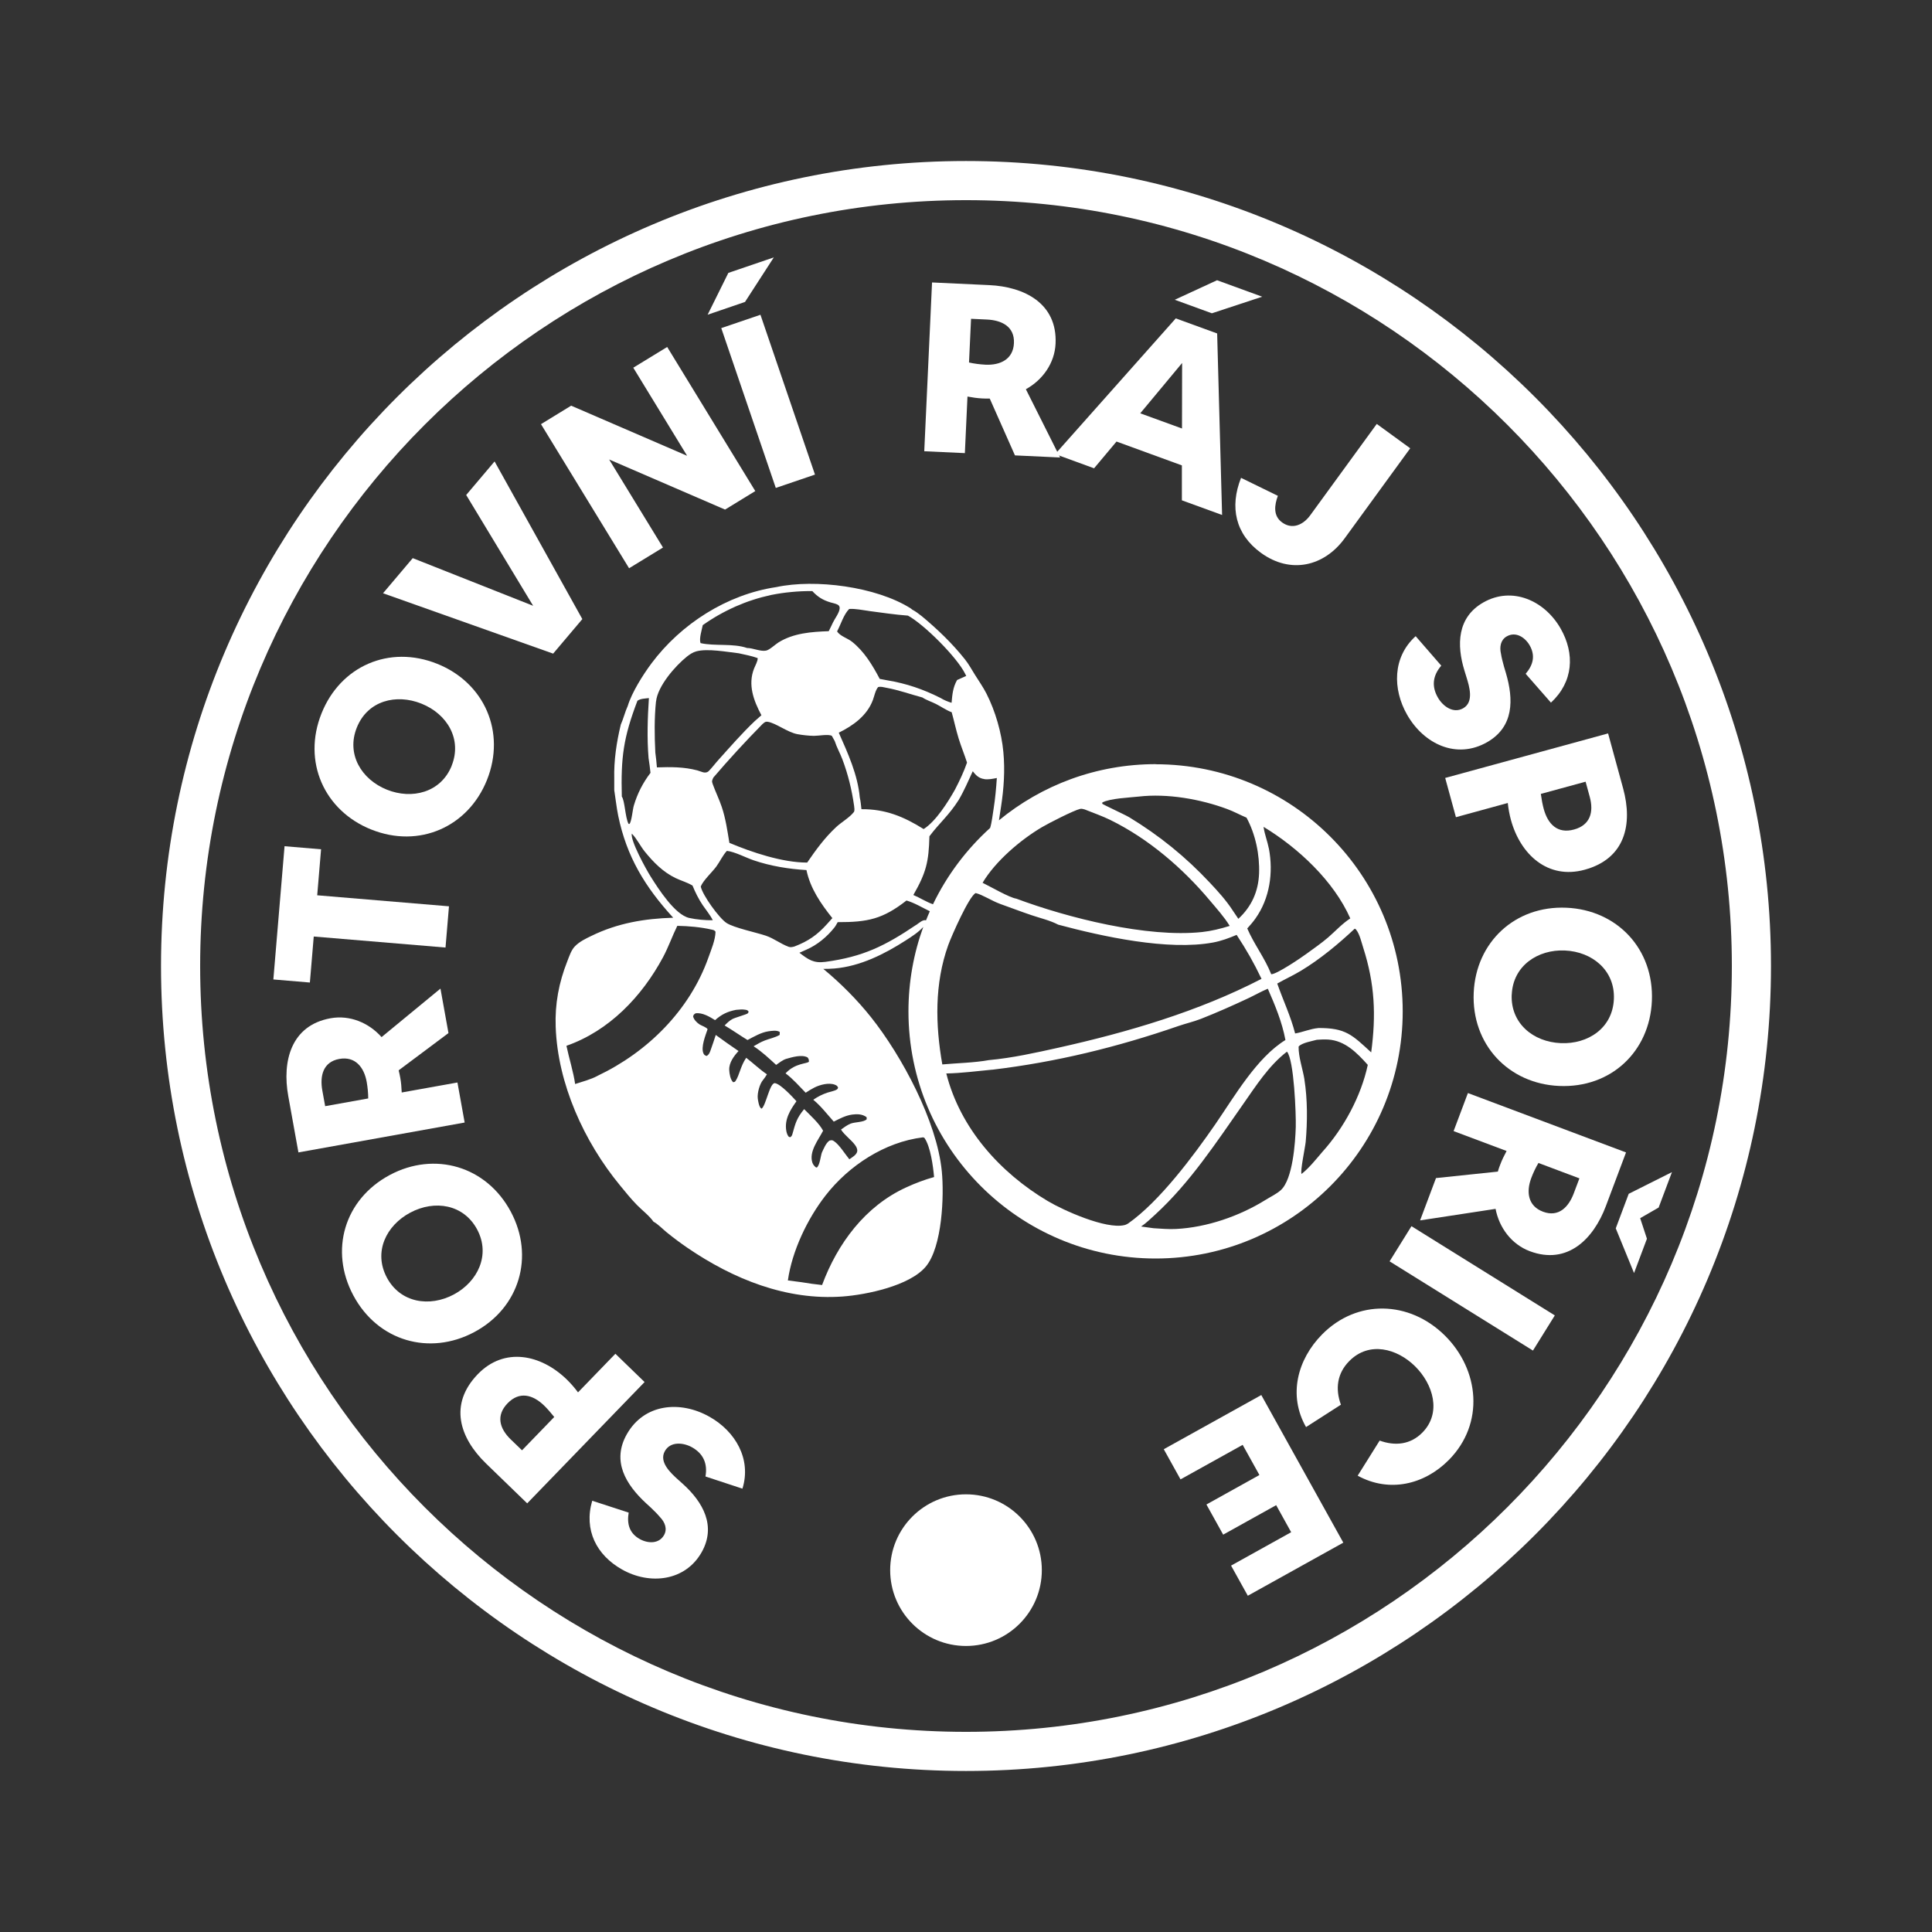 <?xml version="1.0" encoding="UTF-8"?>
<svg xmlns="http://www.w3.org/2000/svg" id="Vrstva_1" data-name="Vrstva 1" viewBox="0 0 340.16 340.16">
  <rect x="0" y="0" width="340.16" height="340.16" fill="#333333" stroke="none"/>
  <defs>
    <style>
      .cls-1 {
        fill: #fff;
      }
    </style>
  </defs>
  <g>
    <path class="cls-1" d="M130.74,262.11l-6.53-2.15c.39-2.23-.34-3.99-2.35-5.13-1.53-.86-3.81-1.09-4.8.66-1.09,1.93,1.04,3.86,2.31,5.01l.86.77c3.57,3.22,5.9,7.42,3.31,12.02-2.88,5.1-9.11,5.82-14.03,3.04-4.48-2.53-6.75-6.94-5.24-12.1l6.42,2.09c-.34,1.97.12,3.63,1.94,4.65,1.42.8,3.39.9,4.29-.7.62-1.09.13-2.28-.69-3.13-.46-.55-1.01-1.1-1.64-1.7l-.82-.75c-3.6-3.33-6.09-7.43-3.41-12.17,3.05-5.39,9.4-5.99,14.57-3.07,4.52,2.55,7.41,7.41,5.79,12.65Z"></path>
    <path class="cls-1" d="M92.82,264.69l-7.22-6.99c-4.72-4.57-6.6-10.46-1.47-15.76,4.66-4.81,11.08-3.5,15.65.93.69.67,1.36,1.43,1.99,2.28l6.58-6.8,5.14,4.98-20.67,21.36ZM97.58,249.48c-.61-.76-1.21-1.46-1.78-2.01-1.99-1.92-4.34-2.56-6.43-.4-2.07,2.14-1.44,4.43.55,6.36l1.99,1.92,5.68-5.87Z"></path>
    <path class="cls-1" d="M83.5,234.54c-7.87,4.2-16.99,1.61-21.3-6.48-4.2-7.87-1.61-16.89,6.44-21.19,7.87-4.2,17-1.58,21.3,6.48,4.18,7.83,1.57,16.91-6.44,21.19ZM84.01,216.47c-2.37-4.43-7.46-5.27-11.79-2.96-4.21,2.25-6.52,6.9-4.1,11.44,2.37,4.43,7.5,5.25,11.79,2.96,4.17-2.23,6.5-6.94,4.1-11.44Z"></path>
    <path class="cls-1" d="M52.54,202.89l-1.79-9.93c-1.09-6.06.45-12.42,7.45-13.68,3.38-.61,6.74.79,8.98,3.32l10.37-8.54,1.41,7.83-8.77,6.56c.12.45.2.9.29,1.35.14.78.21,1.62.25,2.55l9.81-1.76,1.27,7.05-29.26,5.26ZM64.83,193.4c0-.94-.1-1.98-.27-2.93-.46-2.55-2.01-4.53-4.81-4.03-2.88.52-3.46,3-3,5.56l.5,2.76,7.58-1.36Z"></path>
    <path class="cls-1" d="M48.13,172.44l1.97-23.45,6.43.54-.68,8.1,23.2,1.94-.61,7.26-23.2-1.94-.68,8.1-6.43-.54Z"></path>
    <path class="cls-1" d="M65.36,146.05c-8.28-3.32-12.16-11.97-8.74-20.47,3.32-8.28,11.9-12.1,20.37-8.7,8.27,3.32,12.14,12,8.74,20.47-3.31,8.24-11.93,12.08-20.36,8.7ZM79.52,134.82c1.87-4.66-.77-9.11-5.31-10.93-4.43-1.78-9.48-.56-11.39,4.22-1.87,4.66.8,9.12,5.31,10.93,4.39,1.76,9.49.52,11.4-4.22Z"></path>
    <path class="cls-1" d="M72.67,98.27l21.2,8.39-11.79-19.51,5-5.91,15.45,27.76-5.14,6.08-29.95-10.63,5.22-6.17Z"></path>
    <path class="cls-1" d="M100.57,71.43l20.41,8.82-9.48-15.51,5.97-3.65,15.51,25.37-5.32,3.26-20.41-8.82,9.48,15.5-5.97,3.65-15.51-25.37,5.32-3.26Z"></path>
    <path class="cls-1" d="M128.23,48.05l8.01-2.73-5.07,7.84-6.58,2.25,3.64-7.35ZM126.99,57.77l6.9-2.35,9.6,28.14-6.9,2.35-9.6-28.14Z"></path>
    <path class="cls-1" d="M164.09,49.73l10.08.47c6.15.28,12.01,3.2,11.68,10.31-.16,3.43-2.27,6.39-5.23,8.02l6.03,12.02-7.95-.37-4.44-10.01c-.46.02-.92,0-1.38-.02-.79-.04-1.63-.16-2.54-.33l-.46,9.96-7.15-.33,1.37-29.7ZM170.6,63.82c.91.21,1.95.34,2.92.39,2.59.12,4.87-.95,5-3.79.14-2.93-2.16-4.04-4.75-4.16l-2.8-.13-.36,7.7Z"></path>
    <path class="cls-1" d="M207.02,56.06l7.28,2.65.87,31.96-7.08-2.58v-6.15s-11.51-4.2-11.51-4.2l-3.95,4.71-6.85-2.5,21.24-23.9ZM208.11,75.45l.02-11.54-7.37,8.86,7.36,2.68ZM206.83,52.78l7.45-3.44,7.95,2.9-8.86,2.92-6.53-2.38Z"></path>
    <path class="cls-1" d="M218.5,84.13l6.49,3.17c-.61,1.63-.86,3.52.74,4.68,1.83,1.33,3.75.4,4.96-1.26l11.71-16.08,5.89,4.29-11.53,15.84c-3.62,4.98-9.55,6.36-14.76,2.56-4.47-3.25-5.55-8.03-3.49-13.21Z"></path>
    <path class="cls-1" d="M249.25,112.01l4.51,5.19c-1.48,1.72-1.75,3.61-.6,5.61.87,1.53,2.71,2.89,4.46,1.89,1.93-1.1,1.08-3.85.57-5.49l-.34-1.11c-1.42-4.59-1.28-9.4,3.3-12.02,5.09-2.91,10.8-.34,13.61,4.56,2.56,4.47,2.25,9.42-1.69,13.07l-4.45-5.08c1.3-1.52,1.75-3.17.71-4.99-.81-1.42-2.45-2.51-4.05-1.59-1.09.62-1.28,1.89-1.01,3.04.11.71.31,1.46.54,2.3l.32,1.07c1.39,4.71,1.43,9.5-3.29,12.21-5.38,3.08-11.14.34-14.09-4.82-2.58-4.51-2.58-10.15,1.49-13.83Z"></path>
    <path class="cls-1" d="M283.13,129.13l2.65,9.69c1.73,6.34.34,12.37-6.77,14.31-6.46,1.77-11.31-2.64-12.99-8.78-.25-.93-.44-1.92-.55-2.97l-9.13,2.5-1.89-6.91,28.68-7.84ZM271.29,139.79c.13.96.3,1.87.51,2.64.73,2.67,2.42,4.42,5.33,3.62,2.87-.78,3.5-3.08,2.77-5.75l-.73-2.67-7.88,2.15Z"></path>
    <path class="cls-1" d="M275.8,159.82c8.91.39,15.44,7.26,15.04,16.42-.39,8.91-7.21,15.36-16.33,14.96-8.91-.39-15.44-7.3-15.04-16.42.39-8.87,7.25-15.36,16.33-14.96ZM266.16,175.11c-.22,5.02,3.74,8.34,8.64,8.55,4.77.21,9.13-2.62,9.35-7.76.22-5.02-3.78-8.34-8.63-8.55-4.73-.21-9.13,2.66-9.35,7.76Z"></path>
    <path class="cls-1" d="M286.29,202.9l-3.55,9.45c-2.16,5.76-6.74,10.44-13.4,7.94-3.21-1.21-5.38-4.12-6.02-7.45l-13.29,2.03,2.8-7.45,10.89-1.14c.12-.45.28-.88.45-1.31.28-.74.65-1.5,1.09-2.32l-9.33-3.5,2.52-6.7,27.83,10.45ZM270.87,204.76c-.48.8-.93,1.75-1.27,2.66-.91,2.43-.59,4.92,2.07,5.92,2.75,1.03,4.51-.81,5.42-3.24l.99-2.63-7.21-2.71ZM294.37,206.38l-2.34,6.23-3.25,1.87,1.19,3.62-2.27,6.04-3.22-7.87,2.28-6.08,7.6-3.81Z"></path>
    <path class="cls-1" d="M273.75,231.6l-3.85,6.19-25.24-15.71,3.85-6.19,25.24,15.71Z"></path>
    <path class="cls-1" d="M255.1,257.04c-4.3,4.35-10.48,5.83-16.06,2.78l3.87-6.18c2.73.99,5.42.71,7.51-1.4,3.45-3.48,1.91-8.54-1.28-11.69-3.16-3.12-8.08-4.46-11.58-.91-2.15,2.17-2.49,4.9-1.47,7.68l-6.14,3.94c-3.17-5.55-1.55-11.89,2.84-16.33,6.12-6.19,15.33-5.98,21.59.2,6.1,6.04,7.04,15.5.72,21.91Z"></path>
    <path class="cls-1" d="M219.7,280.96l-2.95-5.31,10.58-5.88-2.64-4.76-9.33,5.19-2.95-5.31,9.33-5.19-2.95-5.31-10.94,6.08-2.95-5.31,17.17-9.54,14.44,25.99-16.8,9.34Z"></path>
  </g>
  <path class="cls-1" d="M203.5,134.54c-10.49,0-20.11,3.71-27.62,9.89.11-.8.24-1.6.37-2.4.49-3.19.71-6.39.41-9.6-.31-3.41-1.41-7.23-2.97-10.29-.58-1.14-1.34-2.23-2.02-3.31-.58-.93-1.12-1.92-1.8-2.77-2.21-2.78-4.83-5.29-7.56-7.56-.56-.44-1.09-.85-1.72-1.18-.09-.09-.18-.16-.29-.23-6.02-3.79-16.75-5.2-23.63-3.72-8.64,1.28-16.76,6.46-21.96,13.42-1.49,2-3.45,5.09-4.18,7.49-.49,1.07-.75,2.23-1.23,3.3-.75,3.13-1.23,6.3-1.15,9.53v2.01c.24,1.49.39,3,.69,4.48,1.5,7.28,4.74,12.56,9.69,17.98-5.04.15-9.78.95-14.34,3.17-1.04.5-2.18,1.04-2.99,1.89-.63.66-.98,1.75-1.31,2.59-1.49,3.77-2.2,7.51-2.05,11.57.35,10.02,5.01,20.23,11.31,27.89.97,1.18,1.93,2.38,3,3.47.91.93,2.17,1.88,2.91,2.94.79.41,1.66,1.34,2.36,1.9,1.17.95,2.38,1.85,3.62,2.7,8.06,5.5,17.42,9.3,27.33,8.57,4.17-.31,11.78-1.87,14.63-5.26,2.91-3.47,3.25-12.52,2.82-16.81-.86-8.76-7.02-20.27-12.45-27.09-2.44-3.07-5.39-6.03-8.41-8.52.65,0,1.3-.02,1.95-.07,4.53-.38,8.81-2.53,12.57-4.95,1.05-.67,2.23-1.43,3.08-2.37-1.69,4.64-2.61,9.65-2.61,14.87,0,24.03,19.48,43.51,43.51,43.51s43.51-19.48,43.51-43.51-19.48-43.51-43.51-43.51ZM229.67,190.06c-.3-1.84-1.06-3.95-1.03-5.79.54-.67,2.4-.97,3.22-1.2.65-.05,1.34-.08,1.99-.04,2.98.19,5.09,2.36,6.97,4.46-1.18,5.51-4.22,11.13-7.98,15.3-1.1,1.28-2.34,2.86-3.68,3.9-.27-.45.65-4.75.73-5.66.31-3.5.33-7.49-.23-10.98ZM232.08,181.01c-1.4.13-2.67.71-4.05.95-.78-3.05-2.12-5.84-3.15-8.79,1.39-.79,2.85-1.45,4.22-2.28,3.35-2.03,6.57-4.7,9.42-7.38.18.09.12.03.26.19.62.77.94,2.25,1.25,3.2,2.03,6.34,2.27,11.81,1.39,18.39-3.36-3.09-4.49-4.32-9.33-4.29ZM223.4,149.39c-.24-1.24-.72-2.43-.91-3.68l-.02-.13c6.08,3.68,12.36,9.53,15.27,16.12-1.42.92-2.63,2.25-3.91,3.36-1.18,1.01-2.48,1.91-3.73,2.82-.98.73-5.34,3.68-6.28,3.65-1.13-2.87-3.02-5.27-4.22-8.06.51-.56,1.01-1.14,1.45-1.76,2.52-3.55,3.16-8.08,2.36-12.31ZM219.47,143.96c1.58,2.92,2.33,6.51,2.21,9.83-.12,3.17-1.33,5.85-3.65,7.98l-.99-1.47c-1.14-1.76-2.6-3.37-4.03-4.89-4.24-4.53-8.86-8.28-14.16-11.5-.74-.45-4.62-2.23-4.78-2.4v-.21c1.35-.74,4.82-.87,6.42-1.05,5.04-.58,10.86.44,15.59,2.2,1.17.43,2.24,1.03,3.39,1.51ZM195.53,144.39c6.68,3.28,12.72,8.47,17.48,14.15,1.2,1.43,2.52,2.88,3.5,4.48-1.61.5-3.2.9-4.87,1.08-9.68,1.03-23.6-2.48-32.71-5.88-1.2-.17-4.57-2.13-5.93-2.79,2.25-3.79,6.66-7.55,10.43-9.78,1.14-.68,5.62-2.97,6.74-3.23.25-.06.55.02.79.09,1.52.61,3.11,1.16,4.58,1.88ZM176.01,159.12c1.87.66,3.72,1.38,5.6,2.01,1.53.52,3.28.92,4.7,1.67,7.81,2.09,19.34,4.62,27.29,3.14,1.45-.27,2.78-.77,4.13-1.34,1.77,2.7,3,4.85,4.38,7.74-11.13,5.76-23.55,9.4-35.74,12.12-4.05.9-8.12,1.81-12.26,2.19-2.6.47-5.54.52-8.2.76-1.23-6.98-1.39-14.23,1.04-21,.56-1.56,3.66-8.61,4.83-9.17,1.14.25,2.92,1.41,4.22,1.87ZM174.71,188.34c11.25-1.34,22.06-3.99,32.76-7.69,1.31-.45,2.68-.76,3.96-1.26,2.78-1.09,5.57-2.33,8.28-3.6,1.17-.55,2.32-1.21,3.51-1.71,1.28,2.92,2.52,5.89,3.1,9.03-5.07,3.12-8.96,9.92-12.35,14.84-3.83,5.54-9.8,13.57-15.34,17.46-.21.12-.42.24-.66.29-3.25.77-10.72-2.58-13.52-4.25-8.39-5-15.4-12.8-17.84-22.45,2.69-.05,5.42-.42,8.1-.67ZM203.44,213.8c6.07-5.57,10.7-12.64,15.4-19.35,2.31-3.29,4.53-6.81,7.75-9.29,1.26,1.44,1.61,11.1,1.55,13.27-.08,2.75-.53,9.19-2.62,11.1-.74.68-1.87,1.21-2.73,1.75-4.59,2.85-10.3,4.82-15.71,5.1-1.31.07-2.65-.05-3.96-.13l-2.21-.3c.9-.61,1.73-1.42,2.53-2.15ZM173.31,137.18c.71.1,1.5-.06,2.2-.2-.12,1.79-.28,3.59-.56,5.36-.18,1.04-.29,2.34-.62,3.43-4.16,3.77-7.6,8.33-10.06,13.44-1.19-.41-2.31-1.15-3.46-1.63,2.27-3.96,2.71-5.83,2.83-10.34,1.77-2.36,3.44-3.69,5.15-6.39.95-1.61,1.7-3.37,2.48-5.06.56.73,1.09,1.25,2.05,1.38ZM168.13,139.04c-1.22,2.17-3.37,5.59-5.51,6.93-3.51-2.2-6.74-3.53-10.95-3.5-.08-.68-.13-1.39-.29-2.05-.36-4.02-2.09-7.78-3.7-11.42,2.53-1.24,4.97-2.99,6-5.74.25-.67.46-1.75.92-2.28.47-.15.97.02,1.44.11,2.22.4,4.2,1.14,6.36,1.71.74.49,1.59.74,2.38,1.14.91.46,1.84,1.12,2.78,1.46.43,1.54.76,3.11,1.23,4.64.44,1.43,1.02,2.81,1.47,4.23-.58,1.66-1.32,3.21-2.13,4.77ZM142.09,151.87c-4.33,0-9.71-1.8-13.67-3.47-.35-2.12-.65-4.27-1.34-6.32-.46-1.37-1.11-2.68-1.6-4.04-.2-.54-.1-.64.12-1.14,2.77-3.24,5.66-6.38,8.65-9.42.31-.25.47-.46.9-.4,1.4.19,3.5,1.86,5.24,2.18.94.17,1.95.28,2.9.3.75.01,2.6-.34,3.17,0,.16.31.33.62.51.92.35,1.11.92,2.09,1.33,3.17,1.02,2.7,1.67,5.38,2.08,8.24.03.29.14.84-.05,1.09-.75.97-2.19,1.78-3.11,2.64-2.02,1.88-3.56,4-5.11,6.26ZM146.55,161.65l-.94,1.05c-1.76,1.94-3.27,2.99-5.72,3.94-.35.09-.67.19-1.03.06-1.43-.52-2.58-1.47-4.03-1.96-1.69-.57-5.6-1.38-6.92-2.24-1.3-.85-4.23-4.91-4.53-6.41.39-1.05,2.01-2.53,2.73-3.51.66-.9,1.11-1.95,1.87-2.77,1.4.15,3.34,1.2,4.74,1.67,2.98,1.01,6.13,1.52,9.27,1.71.67,3.23,2.54,5.93,4.56,8.46ZM152.95,107.57c2.3.3,4.6.65,6.91.82,2.81,1.52,8.66,7.34,10.09,10.28.06.12.12.23.17.34-.53.25-1.07.49-1.61.72-.74,1.31-.84,2.54-.97,4.01-.71-.22-1.32-.47-1.96-.86-3.05-1.53-5.98-2.54-9.36-3.1l-1.33-.25c-1.28-2.42-2.71-4.82-4.89-6.55-.78-.62-2.08-.97-2.62-1.81.66-1.22,1.16-2.98,2.13-3.95,1.08-.08,2.34.2,3.42.34ZM123.74,110.06c.45-.32.91-.63,1.37-.92.46-.3.94-.58,1.41-.85.48-.27.96-.53,1.46-.78.49-.25.99-.48,1.49-.71.5-.22,1.01-.43,1.53-.63.51-.2,1.03-.38,1.56-.55.52-.17,1.05-.33,1.58-.47.53-.14,1.07-.27,1.6-.39,1.2-.24,2.41-.42,3.62-.53,1.22-.12,2.44-.17,3.66-.16.94,1.02,1.86,1.59,3.19,1.99.4.12.88.2,1.25.39.27.13.39.35.38.64-.04.79-.85,1.8-1.19,2.52-.24.51-.48,1.02-.74,1.52-3.03.11-6.21.33-8.86,1.99-.56.35-1.56,1.31-2.17,1.43-.98.2-2.3-.46-3.35-.46-2.5-.86-5.67-.29-8.19-.86-.28-.79.23-2.33.39-3.16ZM115.51,123.5c.28-2.7,3.38-6.26,5.45-7.91.49-.39,1.03-.74,1.64-.91,1.99-.54,5.41.11,7.47.34,1.12.25,2.26.46,3.33.85.04.52-.43,1.31-.62,1.8-1.15,2.87-.09,5.69,1.28,8.26l-1.18,1.04c-2.24,2.13-4.29,4.49-6.36,6.79-.6.66-1.15,1.41-1.77,2.04-.63.5-1.28.02-1.97-.16-2.39-.63-4.67-.61-7.12-.53-.07-.88-.16-1.74-.28-2.61-.15-2.98-.19-6.04.12-9.02ZM110.66,145.05c-.59-1.14-.65-4.11-1.18-4.8-.18-6.91.28-10.38,2.75-16.87.52-.39,1.39-.39,2.02-.47-.23,3.53-.35,7.02-.06,10.56.12.86.26,1.73.34,2.6-1.35,1.78-2.29,3.61-2.93,5.75-.22.72-.38,2.79-.77,3.25l-.19-.02ZM114.57,154.35c-.82-1.3-3.61-6.36-3.33-7.58.87.87,1.48,2.17,2.27,3.15,1.52,1.88,3.23,3.62,5.44,4.68.94.45,1.95.73,2.86,1.25l.12.07c.49,1.2,1.06,2.36,1.79,3.44.59.87,1.3,1.71,1.78,2.66-1.27.03-2.91-.12-4.15-.4-2.52-.56-5.44-5.14-6.78-7.27ZM105.21,189.42c-1.2.65-2.65,1.01-3.95,1.44-.27-2.01-1.09-4.63-1.53-6.73,7.52-2.63,13.29-8.67,17.01-15.6.96-1.8,1.62-3.71,2.51-5.52,1.95.03,4.14.22,6.04.66.31.07.51.09.69.38-.03,1.47-.78,3.2-1.26,4.57-3.3,9.28-10.73,16.63-19.52,20.8ZM162.49,200.24c.07,0,.21.08.27.1,1.08,1.57,1.53,4.99,1.7,6.9-.84.23-1.67.5-2.49.81s-1.63.64-2.42,1.01c-7.24,3.31-12.1,9.89-14.81,17.19-1.22-.13-2.43-.29-3.64-.5l-2.38-.31c.73-5.18,3.43-10.84,6.63-14.95,4.1-5.27,10.43-9.42,17.14-10.24ZM146.98,190.98c.32.12.43.2.58.5-.05.17-.07.24-.23.35-.39.25-1.14.38-1.6.53-.94.31-1.73.71-2.54,1.27,1.33,1.08,2.46,2.57,3.61,3.85,1.03-.52,2.07-1.08,3.23-1.24.87-.12,1.82-.1,2.55.46l.02.35c-.47.56-2.1.48-2.85.79-.61.25-1.15.66-1.68,1.04.69,1.06,1.78,1.76,2.5,2.75.23.32.43.71.35,1.12-.13.6-.91,1.03-1.38,1.36-.76-.92-1.74-2.54-2.7-3.19-.32-.22-.45-.18-.8-.1-.63.43-1.02,1.44-1.34,2.12-.23.66-.35,2.2-.89,2.63l-.21-.07c-.26-.24-.45-.46-.57-.8-.63-1.96,1.06-4.01,1.89-5.62-.73-1.35-2.25-2.69-3.34-3.8-1.31,1.61-1.51,2.4-2.05,4.34-.09.32-.15.46-.44.62l-.26-.14c-.22-.31-.32-.62-.39-.99-.35-2.01.68-3.67,1.79-5.22-.72-.79-2.76-3-3.77-3.18-.93-.17-1.61,4.01-2.38,4.49-.03-.02-.07-.04-.1-.07-.35-.27-.52-1.35-.57-1.78-.09-.93.34-2.51.93-3.2.27-.32.47-.64.69-1-1.28-.86-2.42-1.97-3.65-2.91-1.01,1.49-1.17,2.97-1.83,4.01-.15.24-.19.24-.47.29-.49-.46-.66-1.51-.69-2.17-.05-1.27.83-2.45,1.64-3.32-1.36-.92-2.68-1.86-4.01-2.83-.26.85-.57,1.7-.86,2.54-.15.45-.31.94-.76,1.16-.28-.11-.41-.15-.54-.44-.5-1.08.35-3.19.72-4.27-.21-.36-1.02-.6-1.39-.83-.49-.31-1.04-.86-1.16-1.43.11-.35.14-.34.44-.54,1.19-.17,2.46.6,3.43,1.2,1.15-1.02,2.17-1.51,3.68-1.81.51-.05,1.13-.11,1.64-.02.32.06.41.07.59.34-.05.1-.07.21-.15.29-.16.18-2.3.77-2.73,1.02-.52.29-.93.69-1.35,1.12,1.37.81,2.67,1.73,4.03,2.56,1.13-.59,2.39-1.34,3.66-1.53.57-.08,1.53-.24,2.02.12l-.02.51c-.78.46-1.79.66-2.64.99-.68.26-1.32.65-1.95,1.01,1.44.92,2.71,2.13,3.97,3.28.54-.37,1.17-.89,1.8-1.07,1.05-.3,2.74-.8,3.74-.24.22.31.22.37.23.75-.37.38-2.33.23-4,1.93l-.11.12c1.32.99,2.39,2.24,3.54,3.41.5-.33,1.02-.65,1.55-.92.98-.49,2.53-.9,3.59-.49ZM161.31,162.84c-5.49,3.7-9.33,5.61-15.98,6.51-2.09.28-2.99-.39-4.58-1.6l1.28-.57c1.87-.82,3.59-2.25,4.85-3.84.24-.28.42-.66.61-.98,5.27.01,7.92-.53,12.11-3.81,1.42.41,2.76,1.24,4.11,1.89-.23.53-.46,1.06-.67,1.6-.54-.19-1.28.51-1.72.81Z"></path>
  <path class="cls-1" d="M170.08,311.81c-78.15,0-141.73-63.58-141.73-141.73S91.93,28.35,170.08,28.35s141.73,63.58,141.73,141.73-63.58,141.73-141.73,141.73ZM170.08,35.24c-74.35,0-134.84,60.49-134.84,134.84s60.49,134.84,134.84,134.84,134.84-60.49,134.84-134.84S244.43,35.24,170.08,35.24Z"></path>
  <circle class="cls-1" cx="170.08" cy="276.45" r="13.35"></circle>
</svg>
